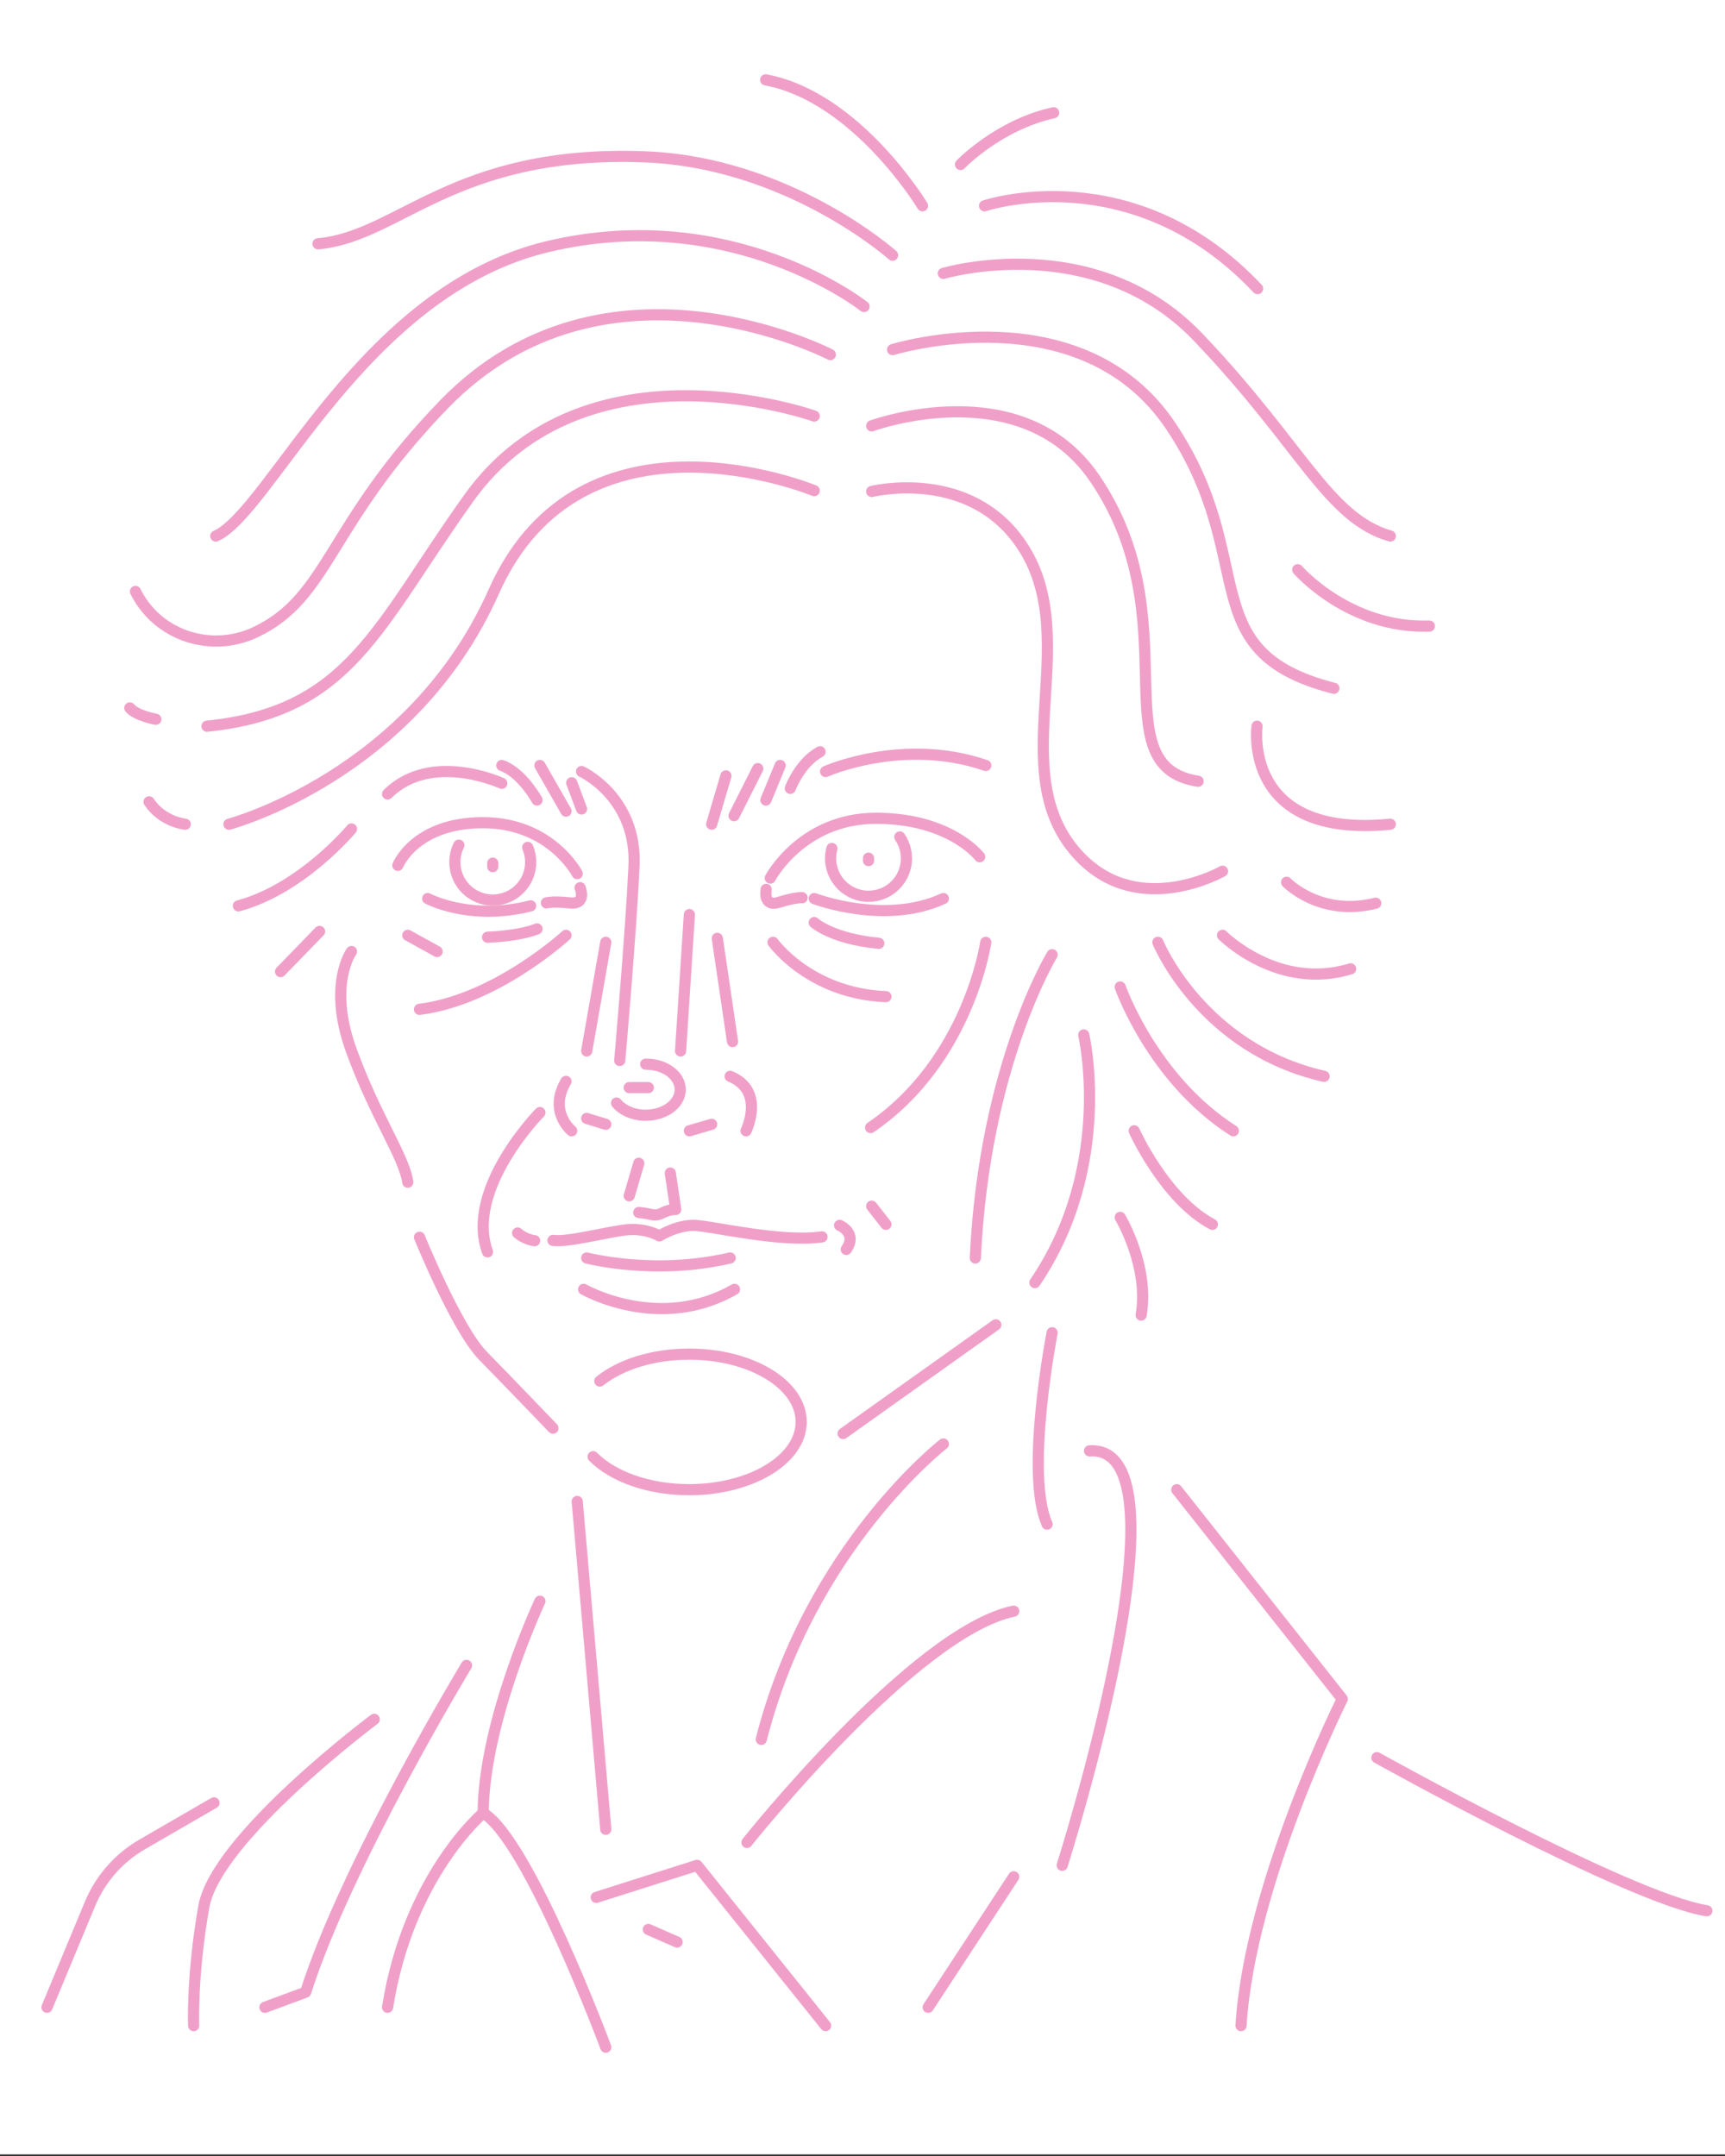 <?xml version="1.0" encoding="UTF-8"?> <svg xmlns="http://www.w3.org/2000/svg" id="Vrstva_1" data-name="Vrstva 1" viewBox="0 0 1080 1350"><rect x="0" y="0" width="1080" height="1350" fill="#333333" stroke="none"/><defs><style> .cls-1 { fill: none; stroke: #f0a0c8; stroke-linecap: round; stroke-linejoin: round; stroke-width: 7px; } .cls-2 { fill: #fff; stroke-width: 0px; } </style></defs><rect class="cls-2" width="1080" height="1349"></rect><path class="cls-1" d="m324.07,772.07s4.44,4.04,10.66,4.8"></path><path class="cls-1" d="m399.93,759.21s4.23.35,7.37,1.16c2.33.6,4.83.49,6.95-.65,2.24-1.21,5.34-2.41,8.8-2.41l-3.38-22.77"></path><path class="cls-1" d="m367.33,787.69s42.11,11.15,89.81,0"></path><path class="cls-1" d="m525.67,767.27s11.39,4.79,4.18,15.06"></path><path class="cls-1" d="m336.21,581.65s-9.36,4.26-30.97,5.21"></path><path class="cls-1" d="m509.77,577.68s10.96,10.16,40.43,12.99"></path><line class="cls-1" x1="449.1" y1="587.56" x2="458.63" y2="652.22"></line><path class="cls-1" d="m467.09,708.06s12.3-24.95-9.95-34.1"></path><path class="cls-1" d="m357.92,708.06s-14.87-11.99-3.53-30.94"></path><path class="cls-1" d="m494.8,493.61s5.87-15.94,18.6-22.91"></path><line class="cls-1" x1="459.57" y1="510.75" x2="474.44" y2="481.28"></line><path class="cls-1" d="m336.21,500.96s-9.38-17.19-22.05-21.65"></path><line class="cls-1" x1="364.09" y1="506.54" x2="357.94" y2="490.14"></line><path class="cls-1" d="m364.09,483.1s34.88,16,32.86,59.27c-2.02,43.26-8.95,121.66-8.95,121.66"></path><path class="cls-1" d="m479.68,556.89s-2.26,11.36,8.11,8.08c10.38-3.28,14.42-2.87,14.42-2.87"></path><path class="cls-1" d="m363.18,555.85s4.44,10.7-6.38,9.51c-10.82-1.19-14.7,0-14.7,0"></path><path class="cls-1" d="m563.37,524.07c1.74,2.54,3.01,5.47,3.67,8.69,2.61,12.85-5.7,25.38-18.55,27.98-12.85,2.61-25.38-5.7-27.99-18.55-.76-3.74-.59-7.45.34-10.9"></path><path class="cls-1" d="m330.39,530.6c1.2,2.84,1.87,5.96,1.87,9.24,0,13.11-10.63,23.74-23.74,23.74s-23.74-10.63-23.74-23.74c0-3.82.9-7.42,2.5-10.62"></path><path class="cls-1" d="m509.77,562.64s44.22,16.96,80.86,0"></path><path class="cls-1" d="m267.78,562.64s26.45,14.24,64.44,4.57"></path><path class="cls-1" d="m29.42,1256.89l26.94-64.76c6.51-15.66,17.99-28.74,32.66-37.23l44.96-26.04"></path><path class="cls-1" d="m234.32,1076.58s-99.06,73.96-106.71,117.31c-7.65,43.35-6.37,74.48-6.37,74.48"></path><path class="cls-1" d="m292.09,1042.79s-75.23,124.32-100.73,204.65l-25.5,9.45"></path><path class="cls-1" d="m862.06,1100.58s158.11,88.21,206.57,95.86"></path><path class="cls-1" d="m736.76,932.79l103.63,131.04s-57.97,115.8-63.41,204.54"></path><path class="cls-1" d="m338.03,1002.62s-35.29,75.23-35.52,132.61"></path><path class="cls-1" d="m379.27,1281.87s-48.48-130.06-76.76-146.64c0,0-46.82,39.31-59.86,121.66"></path><line class="cls-1" x1="361.39" y1="940.14" x2="379.27" y2="1145.43"></line><path class="cls-1" d="m467.66,1153.66s104.78-131.91,167.02-144.82"></path><line class="cls-1" x1="405.9" y1="1208.14" x2="423.91" y2="1216.03"></line><polyline class="cls-1" points="373.3 1188.07 436.47 1167.99 516.9 1268.36"></polyline><path class="cls-1" d="m590.63,904.17s-83.34,64.52-114,184.96"></path><path class="cls-1" d="m658.72,834.49s-17.23,88.32-3.14,119.87"></path><line class="cls-1" x1="634.67" y1="1175.16" x2="581.12" y2="1256.89"></line><path class="cls-1" d="m665.03,1167.99s84.06-263.83,17.1-259.52"></path><path class="cls-1" d="m404.27,666.34c11.87-.08,21.55,7.01,21.61,15.84.06,8.83-9.51,16.05-21.38,16.14-7.83.05-14.71-3.01-18.5-7.65"></path><path class="cls-1" d="m375.54,864.77c12.8-10.25,33.1-16.87,55.96-16.87,38.72,0,70.11,19,70.11,42.44s-31.39,42.44-70.11,42.44c-25.56,0-47.92-8.28-60.17-20.64"></path><line class="cls-1" x1="623.46" y1="829.55" x2="527.86" y2="897.61"></line><path class="cls-1" d="m678.52,648.03s19.12,81.99-30.59,155.08"></path><path class="cls-1" d="m365.41,807.33s47.23,27.16,94.46,0"></path><path class="cls-1" d="m346.21,776.69c9.91,1.41,36.58-6.11,47.76-6.77,11.18-.66,18.88,3.95,18.88,3.95,0,0,11.16-7.05,22.25-6.57,11.09.47,53.81,10.9,79.54,7.17"></path><line class="cls-1" x1="399.93" y1="728.39" x2="393.96" y2="748.77"></line><line class="cls-1" x1="545.75" y1="755.26" x2="554.66" y2="766.63"></line><path class="cls-1" d="m617.17,590.03s-10.62,74.17-72.1,115.99"></path><path class="cls-1" d="m658.72,597.8s-42.45,69.43-48.09,189.89"></path><path class="cls-1" d="m262.65,774.72s23.37,57.45,39.68,74.13c16.31,16.68,43.87,45.4,43.87,45.4"></path><path class="cls-1" d="m220.07,595.8s-15.18,20.68,0,62.27c15.18,41.59,33.04,66.26,35.23,82.18"></path><path class="cls-1" d="m338.03,696.64s-47.15,47.75-32.8,87.24"></path><line class="cls-1" x1="405.9" y1="681.03" x2="393.96" y2="681.03"></line><line class="cls-1" x1="379.27" y1="703.99" x2="367.33" y2="700.32"></line><line class="cls-1" x1="445.56" y1="703.99" x2="431.61" y2="708.06"></line><line class="cls-1" x1="431.61" y1="572.68" x2="426.1" y2="658.07"></line><path class="cls-1" d="m483.99,590.03s22.92,32.14,70.67,34.02"></path><line class="cls-1" x1="273.67" y1="595.8" x2="255.31" y2="585.66"></line><line class="cls-1" x1="379.27" y1="590.03" x2="367.33" y2="658.07"></line><path class="cls-1" d="m354.38,585.66s-43.98,40.46-91.73,46.34"></path><line class="cls-1" x1="543.77" y1="537.34" x2="543.77" y2="538.88"></line><line class="cls-1" x1="308.52" y1="540.47" x2="308.52" y2="542.67"></line><path class="cls-1" d="m482.26,549.8s19.68-37.42,66.22-37.42,64.88,24.08,64.88,24.08"></path><path class="cls-1" d="m361.39,547.05s-16.49-31.92-59.05-31.92-53.26,26.74-53.26,26.74"></path><path class="cls-1" d="m516.9,483.1s48.43-21.66,100.28-3.79"></path><line class="cls-1" x1="479.52" y1="500.96" x2="488.46" y2="479.31"></line><line class="cls-1" x1="445.56" y1="516.1" x2="454.49" y2="485.81"></line><path class="cls-1" d="m314.16,490.48s-44.15-20.45-71.51,6.7"></path><line class="cls-1" x1="354.38" y1="507.91" x2="338.03" y2="479.31"></line><path class="cls-1" d="m805.5,552.44s20.87,21.86,55.84,13.11"></path><path class="cls-1" d="m787.02,454.72s-9.74,70.5,83.43,61.38"></path><path class="cls-1" d="m765.4,585.66s34.74,34.97,80.2,20.98"></path><path class="cls-1" d="m701.35,762.26s18.36,30.6,13.11,61.2"></path><path class="cls-1" d="m710.09,708.06s19.23,42.84,48.96,58.58"></path><path class="cls-1" d="m701.35,618.01s20.11,57.7,70.82,90.05"></path><path class="cls-1" d="m724.95,590.03s27.1,66.44,104.04,83.93"></path><path class="cls-1" d="m812.49,356.72s31.96,37,82.42,35.32"></path><path class="cls-1" d="m616.42,128.87s92.64-31.24,170.95,51.85"></path><path class="cls-1" d="m590.63,171.17s94.55-28,159.49,39.96c64.94,67.96,81.18,113.26,120.33,124.51"></path><path class="cls-1" d="m558.82,218.92s117.76-36.29,174.11,47.75c56.35,84.04,12.42,141.43,102.19,164.31"></path><path class="cls-1" d="m545.75,266.67s93.59-34.38,139.43,32.58c60.85,88.89,2.86,180.39,64.94,189.94"></path><path class="cls-1" d="m545.75,307.74s56.36-14.05,89.77,27.9c47.75,59.96-11.26,147.63,41.07,201.3,37.25,38.2,88.82,8.59,88.82,8.59"></path><path class="cls-1" d="m601.36,103s23.76-24.84,58.31-32.4"></path><line class="cls-1" x1="200.07" y1="583.23" x2="175.66" y2="608.38"></line><path class="cls-1" d="m97.57,450.37s-12.04-2.12-16.29-7.08"></path><path class="cls-1" d="m115.98,516.1s-14.16-1.29-22.66-14.03"></path><path class="cls-1" d="m220.07,519.06s-31.16,37.53-70.81,48.15"></path><path class="cls-1" d="m577.57,128.87s-41.06-68.16-98.19-78.87"></path><path class="cls-1" d="m558.82,159.79s-65.23-58.23-155.32-61.59c-119.61-4.46-153.53,49.99-204.41,54.45"></path><path class="cls-1" d="m540.97,191.93s-82.12-65.16-198.16-37.49c-116.04,27.67-173.52,166.03-207.71,181.2"></path><path class="cls-1" d="m519.85,222.03s-140.87-73.12-241.85,31.15c-73.04,75.42-71.77,120.57-117.83,142.56-27.46,13.11-60.58,2.75-74.73-24.19-.21-.39-.41-.79-.62-1.2"></path><path class="cls-1" d="m509.77,260.51s-142.98-50.97-216.2,51.3c-57.71,80.62-74.2,133.75-163.98,142.91"></path><path class="cls-1" d="m509.77,307.23s-145.66-60.46-200.62,63.21c-51.27,115.36-165.81,145.66-165.81,145.66"></path></svg> 